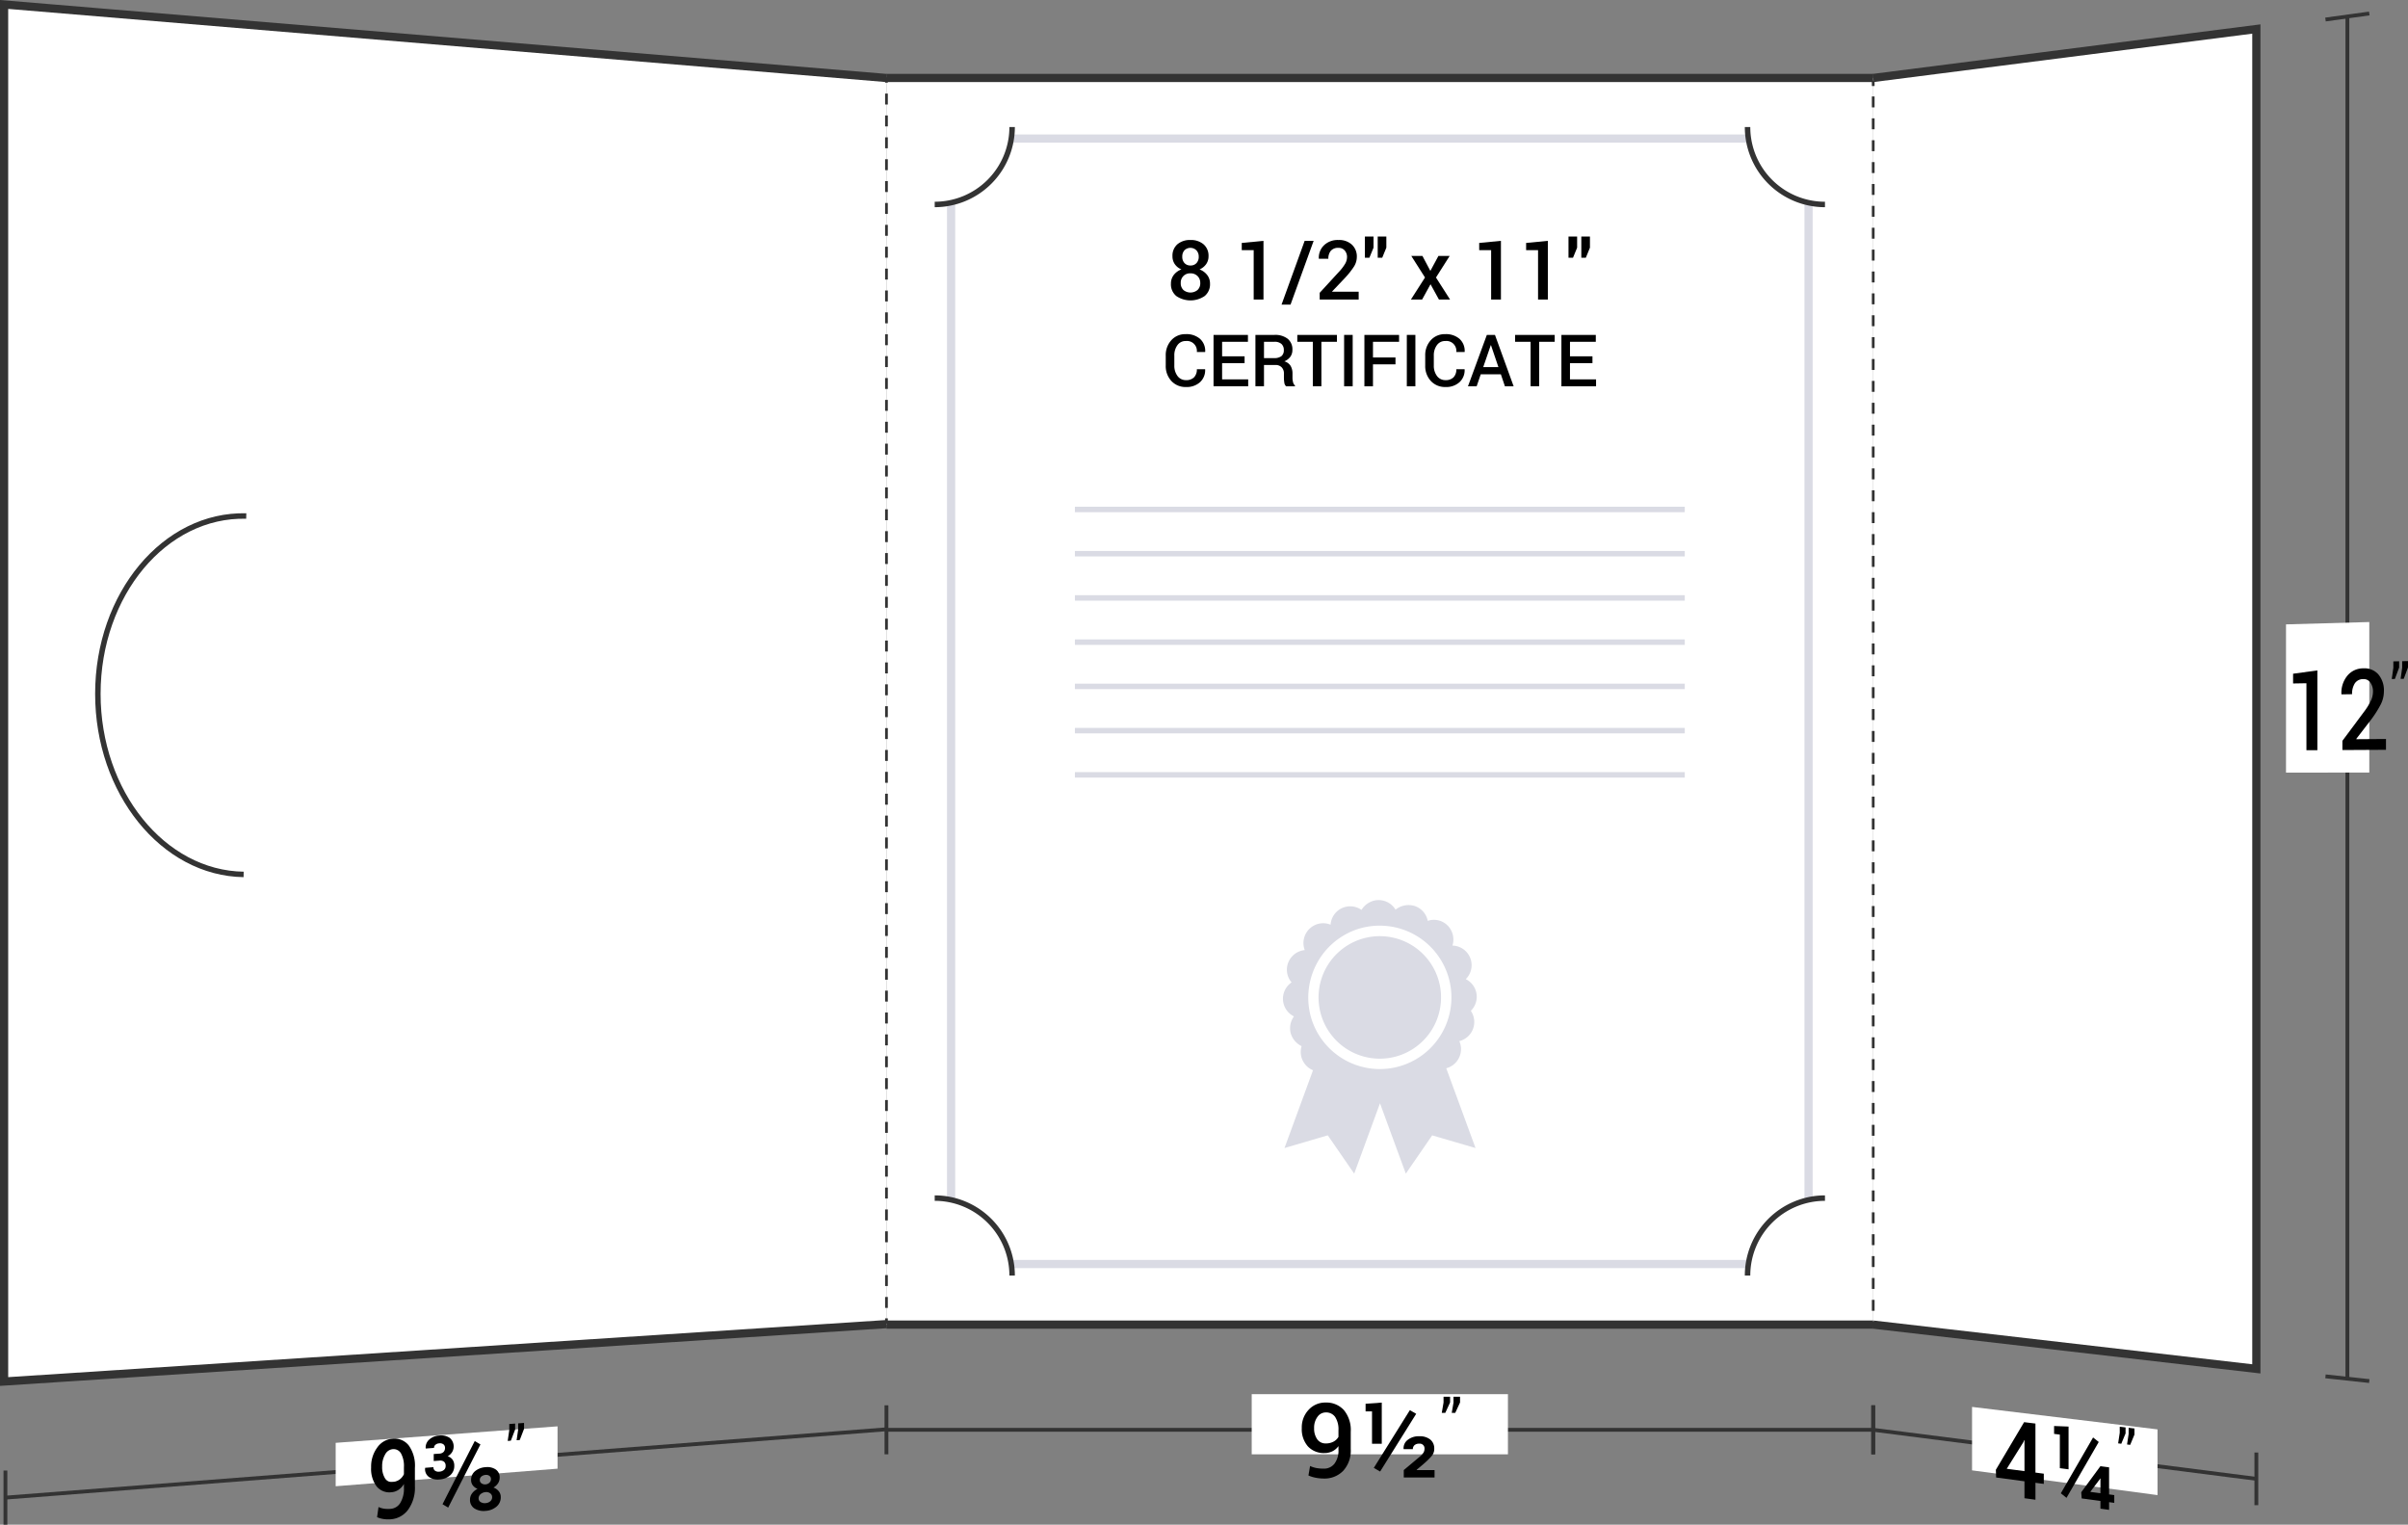 <svg xmlns="http://www.w3.org/2000/svg" viewBox="0 0 220.368 139.508">
  <rect x="0" y="0" width="220.368" height="139.508" fill="#808080" stroke="none"/>
  <defs>
    <style>
      .cls-1, .cls-4, .cls-5, .cls-6, .cls-7, .cls-8 {
        fill: none;
      }

      .cls-1, .cls-3, .cls-4, .cls-5, .cls-6 {
        stroke: #333;
      }

      .cls-1, .cls-3, .cls-4, .cls-5, .cls-6, .cls-7, .cls-8 {
        stroke-miterlimit: 10;
      }

      .cls-1 {
        stroke-width: 0.35px;
      }

      .cls-2, .cls-3 {
        fill: #fff;
      }

      .cls-3, .cls-7 {
        stroke-width: 0.75px;
      }

      .cls-4, .cls-8 {
        stroke-width: 0.5px;
      }

      .cls-5, .cls-6 {
        stroke-width: 0.25px;
      }

      .cls-6 {
        stroke-dasharray: 1.001 1.001;
      }

      .cls-7, .cls-8 {
        stroke: #dadbe4;
      }

      .cls-9 {
        fill: #dadbe4;
      }
    </style>
  </defs>
  <title>09-16</title>
  <g id="Layer_2" data-name="Layer 2">
    <g id="Layer_1-2" data-name="Layer 1">
      <g>
        <g>
          <g>
            <g>
              <path class="cls-1" d="M214.821,1.51V126.15"/>
              <path class="cls-1" d="M212.816,1.785l4.009-.551"/>
              <path class="cls-1" d="M212.816,125.934l4.009.432"/>
            </g>
            <path class="cls-2" d="M216.826,70.686c-3.049.004-4.573.006-7.622.01V57.13c3.049-.086,4.573-.129,7.622-.215Z"/>
            <g>
              <path d="M212.075,68.64l-1.002.005V62.517l-1.221.021v-.893c.889-.121,1.334-.181,2.223-.303Z"/>
              <path d="M218.353,68.607l-3.988.021v-.845c.782-1.045,1.173-1.57,1.955-2.623a5.9,5.9,0,0,0,.66-1.063,2.013,2.013,0,0,0,.182-.81,1.385,1.385,0,0,0-.235-.826.721.721,0,0,0-.635-.323.911.911,0,0,0-.784.378,1.734,1.734,0,0,0-.256,1.003l-.969.015-.009-.03a2.469,2.469,0,0,1,.524-1.653,1.865,1.865,0,0,1,1.493-.698,1.672,1.672,0,0,1,1.369.561,2.247,2.247,0,0,1,.503,1.527,2.686,2.686,0,0,1-.291,1.217,10.31,10.31,0,0,1-.9,1.414c-.535.696-.802,1.043-1.337,1.735l.013.03,2.705-.02Z"/>
              <path d="M219.558,61.08c-.156.418-.234.627-.39,1.045l-.286.005c.058-.413.087-.62.145-1.033v-.581l.531-.011Zm.811-.016c-.156.419-.234.628-.39,1.047l-.286.005c.057-.414.086-.621.144-1.035v-.582l.532-.011Z"/>
            </g>
          </g>
          <path class="cls-3" d="M171.427,121.2l35.063,4.051V2.654l-35.063,4.48"/>
          <path class="cls-1" d="M206.49,135.314q-17.531-2.244-35.063-4.487"/>
          <path class="cls-1" d="M206.49,132.905v4.819"/>
          <path class="cls-1" d="M171.427,128.587v4.481"/>
          <path class="cls-2" d="M197.446,136.802c-6.79-.905-10.185-1.358-16.974-2.264,0-2.322,0-3.484,0-5.806,6.79.822,10.185,1.233,16.974,2.056Z"/>
          <g>
            <path d="M186.274,134.741l.764.101v.935l-.764-.102V137.225l-1.004-.138v-1.548l-2.594-.348-.025-.707c1.034-1.732,1.552-2.603,2.586-4.356l1.037.127Zm-2.627-.347,1.623.214v-2.823l-.025-.013-.083.195C184.555,132.941,184.253,133.426,183.647,134.393Z"/>
            <path d="M189.304,134.443l-.797-.104v-3.073l-.527-.066v-.721c.53.021.795.031,1.324.052C189.304,132.096,189.304,132.878,189.304,134.443Zm-.188,2.609c-.207-.167-.311-.25-.519-.417,1.18-2.03,1.771-3.051,2.951-5.107.207.165.311.248.519.413C190.887,133.999,190.297,135.021,189.116,137.052Zm3.897-.314.474.064v.709l-.474-.064v.704l-.792-.109v-.703l-1.715-.233-.041-.566c.7-.949,1.051-1.425,1.751-2.381l.797.103Zm-1.71-.254.013.026.905.122v-1.338l-.025-.013-.05.09C191.81,135.817,191.641,136.04,191.304,136.484Z"/>
            <path d="M194.521,131.159c-.157.378-.235.567-.392.944l-.288-.036c.058-.387.087-.581.146-.968v-.555l.534.065Zm.815.1c-.157.379-.235.568-.392.946l-.288-.036c.058-.388.087-.582.146-.97v-.556l.534.065Z"/>
          </g>
        </g>
        <g>
          <g>
            <path class="cls-3" d="M81.125,121.156Q40.75,123.782.375,126.408q0-63,0-126Q40.75,3.773,81.125,7.138"/>
            <path class="cls-4" d="M22.296,80.009C14.93,79.899,8.956,72.497,8.956,63.488c0-9.12,6.122-16.457,13.58-16.273"/>
          </g>
          <g>
            <path class="cls-1" d="M81.247,130.77q-40.375,3.131-80.75,6.262"/>
            <path class="cls-1" d="M.497,134.556v4.952"/>
          </g>
          <path class="cls-2" d="M51.024,134.383c-8.122.643-12.183.964-20.305,1.607v-3.971c8.122-.603,12.183-.905,20.305-1.509Z"/>
          <g>
            <path d="M35.762,138.058a1.124,1.124,0,0,0,.871-.544,2.522,2.522,0,0,0,.332-1.405v-.329a1.608,1.608,0,0,1-.496.538,1.345,1.345,0,0,1-.641.22,1.501,1.501,0,0,1-1.364-.538,2.662,2.662,0,0,1-.5-1.735,2.931,2.931,0,0,1,.56-1.817,1.863,1.863,0,0,1,1.387-.805,1.661,1.661,0,0,1,1.498.617,3.188,3.188,0,0,1,.561,2.052v1.671a3.427,3.427,0,0,1-.617,2.15,2.162,2.162,0,0,1-1.591.881,2.907,2.907,0,0,1-.644-.02,2.245,2.245,0,0,1-.61-.173l.133-.929a1.852,1.852,0,0,0,.519.154A2.746,2.746,0,0,0,35.762,138.058Zm.162-2.455a1.212,1.212,0,0,0,.643-.228,1.247,1.247,0,0,0,.398-.488v-.638a2.373,2.373,0,0,0-.27-1.267.783.783,0,0,0-.768-.382.875.875,0,0,0-.681.482,2.09,2.09,0,0,0-.274,1.105,1.947,1.947,0,0,0,.251,1.06A.714.714,0,0,0,35.924,135.603Z"/>
            <path d="M40.203,133.007a.571.571,0,0,0,.396-.16.532.532,0,0,0,.127-.373.396.396,0,0,0-.135-.31.514.514,0,0,0-.392-.099.574.574,0,0,0-.351.134.367.367,0,0,0-.131.284l-.751.057-.009-.029a.956.956,0,0,1,.332-.798,1.464,1.464,0,0,1,.896-.36,1.42,1.42,0,0,1,.976.218A1.017,1.017,0,0,1,41.371,132.872a1.096,1.096,0,0,1-.4.374.848.848,0,0,1,.446.315.929.929,0,0,1,.156.551,1.119,1.119,0,0,1-.374.878,1.64,1.64,0,0,1-.992.381,1.412,1.412,0,0,1-.944-.222.871.871,0,0,1-.359-.815l.008-.03.751-.059a.382.382,0,0,0,.143.32.554.554,0,0,0,.396.092.709.709,0,0,0,.424-.159.456.456,0,0,0,.157-.358.484.484,0,0,0-.147-.394.592.592,0,0,0-.434-.1l-.51.039v-.641Zm.813,4.937c-.207-.123-.311-.185-.519-.309,1.18-2.32,1.771-3.477,2.951-5.781.207.125.311.187.519.311C42.787,134.468,42.196,135.624,41.016,137.944Zm4.711-2.733a.921.921,0,0,1-.153.515,1.235,1.235,0,0,1-.415.385,1.063,1.063,0,0,1,.487.339.826.826,0,0,1,.181.529,1.102,1.102,0,0,1-.392.879,1.684,1.684,0,0,1-.986.386,1.574,1.574,0,0,1-1.027-.219.911.911,0,0,1-.409-.815.938.938,0,0,1,.185-.562,1.355,1.355,0,0,1,.508-.419.981.981,0,0,1-.436-.317.796.796,0,0,1-.158-.492,1.007,1.007,0,0,1,.377-.82,1.671,1.671,0,0,1,.955-.355,1.381,1.381,0,0,1,.919.208A.859.859,0,0,1,45.727,135.211Zm-.689,1.786a.425.425,0,0,0-.174-.358.596.596,0,0,0-.419-.111.779.779,0,0,0-.459.182.497.497,0,0,0-.185.388.38.38,0,0,0,.185.341.73.73,0,0,0,.463.095.716.716,0,0,0,.417-.167A.466.466,0,0,0,45.038,136.997Zm-.108-1.664a.339.339,0,0,0-.141-.292.495.495,0,0,0-.344-.087.673.673,0,0,0-.384.142.393.393,0,0,0-.151.318.359.359,0,0,0,.156.313.57.57,0,0,0,.384.091.541.541,0,0,0,.34-.152A.445.445,0,0,0,44.93,135.332Z"/>
            <path d="M47.142,130.804c-.157.407-.235.611-.392,1.018l-.288.022.145-.994v-.554l.535-.039Zm.815-.061c-.157.407-.235.61-.392,1.017l-.288.022.145-.993v-.553l.535-.039Z"/>
          </g>
        </g>
        <g>
          <rect class="cls-2" x="81.125" y="7.134" width="90.302" height="114.066"/>
          <g>
            <line class="cls-5" x1="81.125" y1="7.061" x2="81.125" y2="7.561"/>
            <line class="cls-6" x1="81.125" y1="8.562" x2="81.125" y2="120.127"/>
            <line class="cls-5" x1="81.125" y1="120.627" x2="81.125" y2="121.127"/>
          </g>
          <g>
            <line class="cls-5" x1="171.427" y1="121.438" x2="171.427" y2="120.938"/>
            <line class="cls-6" x1="171.427" y1="119.937" x2="171.427" y2="8.372"/>
            <line class="cls-5" x1="171.427" y1="7.872" x2="171.427" y2="7.372"/>
          </g>
          <g>
            <line class="cls-3" x1="171.427" y1="7.134" x2="81.125" y2="7.134"/>
            <line class="cls-3" x1="81.125" y1="121.2" x2="171.427" y2="121.2"/>
          </g>
          <rect class="cls-7" x="87.041" y="12.678" width="78.47" height="102.979"/>
          <g>
            <path class="cls-2" d="M167.012,18.708a7.085,7.085,0,0,1-7.085-7.085h7.085Z"/>
            <path class="cls-2" d="M85.54,18.708a7.085,7.085,0,0,0,7.085-7.085h-7.085Z"/>
            <path class="cls-2" d="M167.012,109.627a7.085,7.085,0,0,0-7.085,7.085h7.085Z"/>
            <path class="cls-2" d="M85.54,109.627a7.085,7.085,0,0,1,7.085,7.085h-7.085Z"/>
            <path class="cls-4" d="M159.927,11.624a7.085,7.085,0,0,0,7.085,7.085"/>
            <path class="cls-4" d="M85.54,18.708a7.085,7.085,0,0,0,7.085-7.085"/>
            <path class="cls-4" d="M92.625,116.711a7.085,7.085,0,0,0-7.085-7.085"/>
            <path class="cls-4" d="M167.012,109.627a7.085,7.085,0,0,0-7.085,7.085"/>
          </g>
          <g>
            <line class="cls-8" x1="154.182" y1="46.616" x2="98.37" y2="46.616"/>
            <line class="cls-8" x1="154.182" y1="50.663" x2="98.37" y2="50.663"/>
            <line class="cls-8" x1="154.182" y1="54.71" x2="98.37" y2="54.71"/>
            <line class="cls-8" x1="154.182" y1="58.757" x2="98.37" y2="58.757"/>
            <line class="cls-8" x1="154.182" y1="62.805" x2="98.37" y2="62.805"/>
            <line class="cls-8" x1="154.182" y1="66.852" x2="98.37" y2="66.852"/>
            <line class="cls-8" x1="154.182" y1="70.899" x2="98.37" y2="70.899"/>
          </g>
          <g>
            <g>
              <path class="cls-9" d="M129.385,82.875a1.794,1.794,0,0,1,1.275,1.383,1.764,1.764,0,0,1,1.946.569,1.829,1.829,0,0,1,.314,1.694,1.794,1.794,0,0,1,1.22,3.071,1.797,1.797,0,0,1,.462,2.898,1.806,1.806,0,0,1-1.052,2.772,1.812,1.812,0,0,1-1.196,2.484q1.34,3.648,2.679,7.299-1.984-.58-3.967-1.161c-.802,1.17-1.611,2.334-2.411,3.504q-1.186-3.217-2.364-6.438-1.181,3.218-2.361,6.437c-.808-1.167-1.609-2.338-2.417-3.504-1.32.39-2.643.773-3.963,1.163q1.305-3.558,2.61-7.118a1.814,1.814,0,0,1-1.044-2.207,1.885,1.885,0,0,1-1.01-1.237,1.845,1.845,0,0,1,.309-1.483,1.806,1.806,0,0,1-.215-3.112,1.782,1.782,0,0,1-.343-1.712,1.807,1.807,0,0,1,1.547-1.244,1.812,1.812,0,0,1,.613-2.101,1.793,1.793,0,0,1,1.753-.222,1.796,1.796,0,0,1,2.826-1.355,1.9,1.9,0,0,1,1.273-.875,1.807,1.807,0,0,1,1.843.855A1.907,1.907,0,0,1,129.385,82.875ZM124.118,85.057a6.57,6.57,0,0,0-3.815,3.521,6.637,6.637,0,0,0-.336,4.473A6.557,6.557,0,0,0,130.797,96.009a6.565,6.565,0,0,0-6.679-10.952Z"/>
              <path class="cls-9" d="M127.097,85.72a5.605,5.605,0,1,0,4.167,2.995A5.602,5.602,0,0,0,127.097,85.72Z"/>
            </g>
            <g>
              <path d="M110.598,23.454a1.216,1.216,0,0,1-.221.719,1.414,1.414,0,0,1-.602.48,1.572,1.572,0,0,1,.699.509,1.251,1.251,0,0,1,.26.783,1.382,1.382,0,0,1-.494,1.145,2.309,2.309,0,0,1-2.587,0,1.382,1.382,0,0,1-.494-1.145,1.265,1.265,0,0,1,.256-.783,1.558,1.558,0,0,1,.703-.512,1.358,1.358,0,0,1-.602-.474,1.231,1.231,0,0,1-.217-.721,1.38,1.38,0,0,1,.452-1.106,1.766,1.766,0,0,1,1.193-.389,1.785,1.785,0,0,1,1.194.389A1.37,1.37,0,0,1,110.598,23.454Zm-.757,2.444a.853.853,0,0,0-.252-.641.884.884,0,0,0-.644-.247.843.843,0,0,0-.889.887.836.836,0,0,0,.244.637,1.016,1.016,0,0,0,1.295-.002A.829.829,0,0,0,109.842,25.899Zm-.14-2.411a.818.818,0,0,0-.21-.581.781.781,0,0,0-1.094-.007.838.838,0,0,0-.201.589.824.824,0,0,0,.204.585.719.719,0,0,0,.551.219.712.712,0,0,0,.545-.219A.824.824,0,0,0,109.702,23.488Z"/>
              <path d="M115.628,27.41h-.897V22.89h-1.092v-.661l1.988-.192Z"/>
              <path d="M118.103,27.871H117.281l2.115-5.834h.822Z"/>
              <path d="M124.34,27.41h-3.568v-.619l1.749-1.905a4.176,4.176,0,0,0,.59-.77,1.229,1.229,0,0,0,.162-.589.895.895,0,0,0-.21-.605.714.714,0,0,0-.568-.243.876.876,0,0,0-.702.265,1.085,1.085,0,0,0-.228.731h-.867l-.007-.022a1.577,1.577,0,0,1,.469-1.204,1.8,1.8,0,0,1,1.336-.489,1.705,1.705,0,0,1,1.224.428,1.469,1.469,0,0,1,.45,1.118,1.648,1.648,0,0,1-.26.882,7.346,7.346,0,0,1-.807,1.023l-1.195,1.258.01.022h2.421Z"/>
              <path d="M125.698,22.661l-.376.919h-.414V21.646h.79Zm1.173,0-.376.919h-.414V21.646h.79Z"/>
              <path d="M130.9,24.787l.738-1.369h1.029L131.413,25.392l1.291,2.018h-1.018l-.771-1.402-.771,1.402h-1.026l1.291-2.018-1.254-1.974h1.018Z"/>
              <path d="M137.358,27.41H136.461V22.89h-1.092v-.661l1.988-.192Z"/>
              <path d="M141.652,27.41h-.897V22.89H139.663v-.661l1.988-.192Z"/>
              <path d="M144.331,22.661l-.376.919h-.414V21.646h.79Zm1.173,0-.376.919h-.414V21.646h.79Z"/>
              <path d="M110.283,33.785l.006.019a1.481,1.481,0,0,1-.463,1.16,1.807,1.807,0,0,1-1.29.447,1.747,1.747,0,0,1-1.339-.553,2.002,2.002,0,0,1-.514-1.417v-.894a2.018,2.018,0,0,1,.508-1.416,1.709,1.709,0,0,1,1.323-.557,1.876,1.876,0,0,1,1.313.437,1.479,1.479,0,0,1,.466,1.177l-.006.019h-.758a.911.911,0,0,0-1.014-1.004.903.903,0,0,0-.764.381,1.557,1.557,0,0,0-.282.955v.899a1.55,1.55,0,0,0,.289.962.93.93,0,0,0,.78.381.984.984,0,0,0,.74-.261,1.021,1.021,0,0,0,.252-.737Z"/>
              <path d="M113.898,33.23h-2.057v1.485H114.228v.629h-3.171V30.644h3.148v.629h-2.363v1.327h2.057Z"/>
              <path d="M115.674,33.394v1.95h-.784V30.644h1.737a1.859,1.859,0,0,1,1.217.355,1.243,1.243,0,0,1,.43,1.015,1.051,1.051,0,0,1-.188.628,1.305,1.305,0,0,1-.55.421.98.98,0,0,1,.571.411,1.331,1.331,0,0,1,.175.703v.391a1.595,1.595,0,0,0,.052.404.566.566,0,0,0,.174.3v.074h-.807a.523.523,0,0,1-.166-.336,2.755,2.755,0,0,1-.037-.448v-.378a.788.788,0,0,0-.207-.575.754.754,0,0,0-.568-.213Zm0-.629h.911a1.065,1.065,0,0,0,.688-.181.68.68,0,0,0,.216-.552.731.731,0,0,0-.213-.557.918.918,0,0,0-.649-.201h-.952Z"/>
              <path d="M122.348,31.273h-1.421v4.071h-.784V31.273h-1.42v-.629h3.626Z"/>
              <path d="M123.791,35.345h-.784V30.644h.784Z"/>
              <path d="M127.707,33.34h-2.06v2.005h-.784V30.644h3.174v.629h-2.389v1.437h2.06Z"/>
              <path d="M129.529,35.345h-.784V30.644h.784Z"/>
              <path d="M134.029,33.785l.006.019a1.481,1.481,0,0,1-.463,1.16,1.807,1.807,0,0,1-1.29.447,1.747,1.747,0,0,1-1.339-.553,2.002,2.002,0,0,1-.514-1.417v-.894a2.018,2.018,0,0,1,.508-1.416,1.709,1.709,0,0,1,1.323-.557,1.876,1.876,0,0,1,1.313.437,1.479,1.479,0,0,1,.466,1.177l-.006.019h-.758a.911.911,0,0,0-1.014-1.004.903.903,0,0,0-.764.381,1.557,1.557,0,0,0-.282.955v.899a1.55,1.55,0,0,0,.289.962.93.93,0,0,0,.78.381.984.984,0,0,0,.74-.261,1.021,1.021,0,0,0,.252-.737Z"/>
              <path d="M137.351,34.247h-1.84l-.375,1.098h-.794l1.727-4.701h.743l1.708,4.701h-.797Zm-1.614-.655h1.391l-.681-2.008h-.019Z"/>
              <path d="M142.278,31.273h-1.421v4.071h-.784V31.273h-1.42v-.629h3.626Z"/>
              <path d="M145.733,33.23h-2.057v1.485h2.387v.629h-3.171V30.644h3.148v.629h-2.363v1.327h2.057Z"/>
            </g>
          </g>
          <g>
            <line class="cls-1" x1="171.426" y1="130.827" x2="81.123" y2="130.827"/>
            <line class="cls-1" x1="171.426" y1="128.585" x2="171.426" y2="133.069"/>
            <line class="cls-1" x1="81.123" y1="128.585" x2="81.123" y2="133.069"/>
          </g>
          <rect class="cls-2" x="114.55" y="127.566" width="23.449" height="5.504"/>
          <g>
            <path d="M121.143,134.38a1.206,1.206,0,0,0,.975-.446,1.994,1.994,0,0,0,.371-1.303v-.311a1.498,1.498,0,0,1-.555.472,1.607,1.607,0,0,1-.717.16,1.967,1.967,0,0,1-1.525-.61,2.386,2.386,0,0,1-.559-1.674,2.336,2.336,0,0,1,.627-1.673,2.049,2.049,0,0,1,1.55-.662,2.155,2.155,0,0,1,1.676.69,2.849,2.849,0,0,1,.627,1.984v1.583a2.734,2.734,0,0,1-.69,1.989,2.375,2.375,0,0,1-1.78.707,3.897,3.897,0,0,1-.719-.07,3.022,3.022,0,0,1-.682-.21l.149-.867a2.442,2.442,0,0,0,.58.186A3.671,3.671,0,0,0,121.143,134.38Zm.181-2.307a1.449,1.449,0,0,0,.719-.167,1.135,1.135,0,0,0,.446-.432v-.603a2.064,2.064,0,0,0-.302-1.218.997.997,0,0,0-.859-.416.921.921,0,0,0-.761.407,1.65,1.65,0,0,0-.306,1.023,1.703,1.703,0,0,0,.28,1.019A.913.913,0,0,0,121.324,132.073Z"/>
            <path d="M126.452,132.106h-.891V129.14h-.589v-.696l1.481-.107Zm-.149,2.539-.58-.334,3.3-5.282.58.334Zm4.98.543h-2.817V134.51l1.416-1.184a1.794,1.794,0,0,0,.39-.413.703.703,0,0,0,.093-.353.433.433,0,0,0-.487-.464.606.606,0,0,0-.432.139.472.472,0,0,0-.149.362h-.84l-.009-.028a.949.949,0,0,1,.371-.814,1.606,1.606,0,0,1,1.072-.337,1.521,1.521,0,0,1,1.004.302,1.041,1.041,0,0,1,.36.845.989.989,0,0,1-.226.65,7.256,7.256,0,0,1-.782.761l-.599.506.009.028H131.284Z"/>
            <path d="M132.704,128.326l-.438.948H131.944l.162-.942v-.53h.598Zm.912,0-.438.948h-.322l.162-.942v-.53h.598Z"/>
          </g>
        </g>
      </g>
    </g>
  </g>
</svg>
